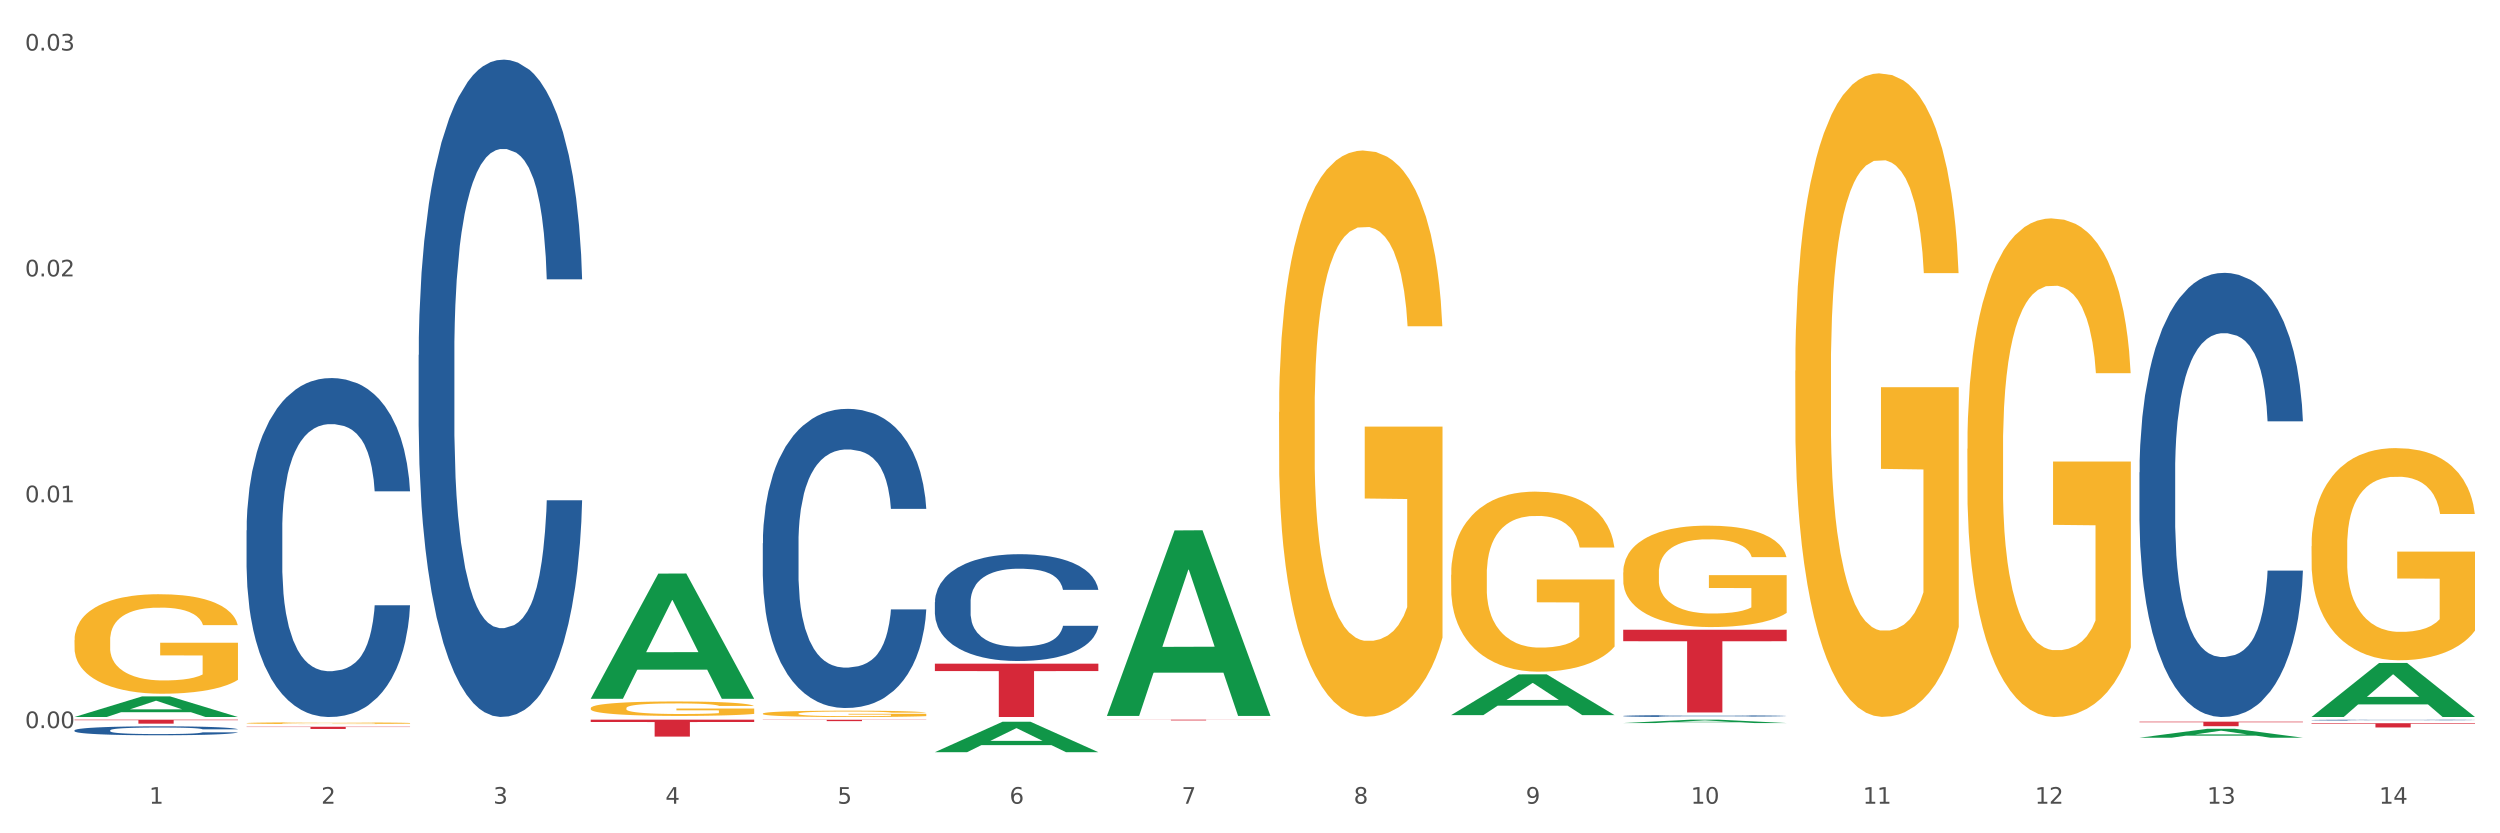 <?xml version="1.0" encoding="utf-8" standalone="no"?>
<!DOCTYPE svg PUBLIC "-//W3C//DTD SVG 1.1//EN"
  "http://www.w3.org/Graphics/SVG/1.1/DTD/svg11.dtd">
<svg xmlns:xlink="http://www.w3.org/1999/xlink" width="1080pt" height="360pt" viewBox="0 0 1080 360" xmlns="http://www.w3.org/2000/svg" version="1.1">
 <rect x="0" y="0" width="1080" height="360" fill="#333333" stroke="none"/>
 <defs>
  <style type="text/css">*{stroke-linejoin: round; stroke-linecap: butt}</style>
 </defs>
 <g id="figure_1">
  <g id="patch_1">
   <path d="M 0 360 
L 1080 360 
L 1080 0 
L 0 0 
z
" style="fill: #ffffff; stroke: #ffffff; stroke-linejoin: miter"/>
  </g>
  <g id="axes_1">
   <g id="matplotlib.axis_1">
    <g id="xtick_1">
     <g id="text_1">
      <!-- 1 -->
      <g style="fill: #4d4d4d" transform="translate(64.432 347.204) scale(0.096 -0.096)">
       <defs>
        <path id="DejaVuSans-31" d="M 794 531 
L 1825 531 
L 1825 4091 
L 703 3866 
L 703 4441 
L 1819 4666 
L 2450 4666 
L 2450 531 
L 3481 531 
L 3481 0 
L 794 0 
L 794 531 
z
" transform="scale(0.016)"/>
       </defs>
       <use xlink:href="#DejaVuSans-31"/>
      </g>
     </g>
    </g>
    <g id="xtick_2">
     <g id="text_2">
      <!-- 2 -->
      <g style="fill: #4d4d4d" transform="translate(138.771 347.204) scale(0.096 -0.096)">
       <defs>
        <path id="DejaVuSans-32" d="M 1228 531 
L 3431 531 
L 3431 0 
L 469 0 
L 469 531 
Q 828 903 1448 1529 
Q 2069 2156 2228 2338 
Q 2531 2678 2651 2914 
Q 2772 3150 2772 3378 
Q 2772 3750 2511 3984 
Q 2250 4219 1831 4219 
Q 1534 4219 1204 4116 
Q 875 4013 500 3803 
L 500 4441 
Q 881 4594 1212 4672 
Q 1544 4750 1819 4750 
Q 2544 4750 2975 4387 
Q 3406 4025 3406 3419 
Q 3406 3131 3298 2873 
Q 3191 2616 2906 2266 
Q 2828 2175 2409 1742 
Q 1991 1309 1228 531 
z
" transform="scale(0.016)"/>
       </defs>
       <use xlink:href="#DejaVuSans-32"/>
      </g>
     </g>
    </g>
    <g id="xtick_3">
     <g id="text_3">
      <!-- 3 -->
      <g style="fill: #4d4d4d" transform="translate(213.109 347.204) scale(0.096 -0.096)">
       <defs>
        <path id="DejaVuSans-33" d="M 2597 2516 
Q 3050 2419 3304 2112 
Q 3559 1806 3559 1356 
Q 3559 666 3084 287 
Q 2609 -91 1734 -91 
Q 1441 -91 1130 -33 
Q 819 25 488 141 
L 488 750 
Q 750 597 1062 519 
Q 1375 441 1716 441 
Q 2309 441 2620 675 
Q 2931 909 2931 1356 
Q 2931 1769 2642 2001 
Q 2353 2234 1838 2234 
L 1294 2234 
L 1294 2753 
L 1863 2753 
Q 2328 2753 2575 2939 
Q 2822 3125 2822 3475 
Q 2822 3834 2567 4026 
Q 2313 4219 1838 4219 
Q 1578 4219 1281 4162 
Q 984 4106 628 3988 
L 628 4550 
Q 988 4650 1302 4700 
Q 1616 4750 1894 4750 
Q 2613 4750 3031 4423 
Q 3450 4097 3450 3541 
Q 3450 3153 3228 2886 
Q 3006 2619 2597 2516 
z
" transform="scale(0.016)"/>
       </defs>
       <use xlink:href="#DejaVuSans-33"/>
      </g>
     </g>
    </g>
    <g id="xtick_4">
     <g id="text_4">
      <!-- 4 -->
      <g style="fill: #4d4d4d" transform="translate(287.448 347.204) scale(0.096 -0.096)">
       <defs>
        <path id="DejaVuSans-34" d="M 2419 4116 
L 825 1625 
L 2419 1625 
L 2419 4116 
z
M 2253 4666 
L 3047 4666 
L 3047 1625 
L 3713 1625 
L 3713 1100 
L 3047 1100 
L 3047 0 
L 2419 0 
L 2419 1100 
L 313 1100 
L 313 1709 
L 2253 4666 
z
" transform="scale(0.016)"/>
       </defs>
       <use xlink:href="#DejaVuSans-34"/>
      </g>
     </g>
    </g>
    <g id="xtick_5">
     <g id="text_5">
      <!-- 5 -->
      <g style="fill: #4d4d4d" transform="translate(361.787 347.204) scale(0.096 -0.096)">
       <defs>
        <path id="DejaVuSans-35" d="M 691 4666 
L 3169 4666 
L 3169 4134 
L 1269 4134 
L 1269 2991 
Q 1406 3038 1543 3061 
Q 1681 3084 1819 3084 
Q 2600 3084 3056 2656 
Q 3513 2228 3513 1497 
Q 3513 744 3044 326 
Q 2575 -91 1722 -91 
Q 1428 -91 1123 -41 
Q 819 9 494 109 
L 494 744 
Q 775 591 1075 516 
Q 1375 441 1709 441 
Q 2250 441 2565 725 
Q 2881 1009 2881 1497 
Q 2881 1984 2565 2268 
Q 2250 2553 1709 2553 
Q 1456 2553 1204 2497 
Q 953 2441 691 2322 
L 691 4666 
z
" transform="scale(0.016)"/>
       </defs>
       <use xlink:href="#DejaVuSans-35"/>
      </g>
     </g>
    </g>
    <g id="xtick_6">
     <g id="text_6">
      <!-- 6 -->
      <g style="fill: #4d4d4d" transform="translate(436.125 347.204) scale(0.096 -0.096)">
       <defs>
        <path id="DejaVuSans-36" d="M 2113 2584 
Q 1688 2584 1439 2293 
Q 1191 2003 1191 1497 
Q 1191 994 1439 701 
Q 1688 409 2113 409 
Q 2538 409 2786 701 
Q 3034 994 3034 1497 
Q 3034 2003 2786 2293 
Q 2538 2584 2113 2584 
z
M 3366 4563 
L 3366 3988 
Q 3128 4100 2886 4159 
Q 2644 4219 2406 4219 
Q 1781 4219 1451 3797 
Q 1122 3375 1075 2522 
Q 1259 2794 1537 2939 
Q 1816 3084 2150 3084 
Q 2853 3084 3261 2657 
Q 3669 2231 3669 1497 
Q 3669 778 3244 343 
Q 2819 -91 2113 -91 
Q 1303 -91 875 529 
Q 447 1150 447 2328 
Q 447 3434 972 4092 
Q 1497 4750 2381 4750 
Q 2619 4750 2861 4703 
Q 3103 4656 3366 4563 
z
" transform="scale(0.016)"/>
       </defs>
       <use xlink:href="#DejaVuSans-36"/>
      </g>
     </g>
    </g>
    <g id="xtick_7">
     <g id="text_7">
      <!-- 7 -->
      <g style="fill: #4d4d4d" transform="translate(510.464 347.204) scale(0.096 -0.096)">
       <defs>
        <path id="DejaVuSans-37" d="M 525 4666 
L 3525 4666 
L 3525 4397 
L 1831 0 
L 1172 0 
L 2766 4134 
L 525 4134 
L 525 4666 
z
" transform="scale(0.016)"/>
       </defs>
       <use xlink:href="#DejaVuSans-37"/>
      </g>
     </g>
    </g>
    <g id="xtick_8">
     <g id="text_8">
      <!-- 8 -->
      <g style="fill: #4d4d4d" transform="translate(584.803 347.204) scale(0.096 -0.096)">
       <defs>
        <path id="DejaVuSans-38" d="M 2034 2216 
Q 1584 2216 1326 1975 
Q 1069 1734 1069 1313 
Q 1069 891 1326 650 
Q 1584 409 2034 409 
Q 2484 409 2743 651 
Q 3003 894 3003 1313 
Q 3003 1734 2745 1975 
Q 2488 2216 2034 2216 
z
M 1403 2484 
Q 997 2584 770 2862 
Q 544 3141 544 3541 
Q 544 4100 942 4425 
Q 1341 4750 2034 4750 
Q 2731 4750 3128 4425 
Q 3525 4100 3525 3541 
Q 3525 3141 3298 2862 
Q 3072 2584 2669 2484 
Q 3125 2378 3379 2068 
Q 3634 1759 3634 1313 
Q 3634 634 3220 271 
Q 2806 -91 2034 -91 
Q 1263 -91 848 271 
Q 434 634 434 1313 
Q 434 1759 690 2068 
Q 947 2378 1403 2484 
z
M 1172 3481 
Q 1172 3119 1398 2916 
Q 1625 2713 2034 2713 
Q 2441 2713 2670 2916 
Q 2900 3119 2900 3481 
Q 2900 3844 2670 4047 
Q 2441 4250 2034 4250 
Q 1625 4250 1398 4047 
Q 1172 3844 1172 3481 
z
" transform="scale(0.016)"/>
       </defs>
       <use xlink:href="#DejaVuSans-38"/>
      </g>
     </g>
    </g>
    <g id="xtick_9">
     <g id="text_9">
      <!-- 9 -->
      <g style="fill: #4d4d4d" transform="translate(659.142 347.204) scale(0.096 -0.096)">
       <defs>
        <path id="DejaVuSans-39" d="M 703 97 
L 703 672 
Q 941 559 1184 500 
Q 1428 441 1663 441 
Q 2288 441 2617 861 
Q 2947 1281 2994 2138 
Q 2813 1869 2534 1725 
Q 2256 1581 1919 1581 
Q 1219 1581 811 2004 
Q 403 2428 403 3163 
Q 403 3881 828 4315 
Q 1253 4750 1959 4750 
Q 2769 4750 3195 4129 
Q 3622 3509 3622 2328 
Q 3622 1225 3098 567 
Q 2575 -91 1691 -91 
Q 1453 -91 1209 -44 
Q 966 3 703 97 
z
M 1959 2075 
Q 2384 2075 2632 2365 
Q 2881 2656 2881 3163 
Q 2881 3666 2632 3958 
Q 2384 4250 1959 4250 
Q 1534 4250 1286 3958 
Q 1038 3666 1038 3163 
Q 1038 2656 1286 2365 
Q 1534 2075 1959 2075 
z
" transform="scale(0.016)"/>
       </defs>
       <use xlink:href="#DejaVuSans-39"/>
      </g>
     </g>
    </g>
    <g id="xtick_10">
     <g id="text_10">
      <!-- 10 -->
      <g style="fill: #4d4d4d" transform="translate(730.426 347.204) scale(0.096 -0.096)">
       <defs>
        <path id="DejaVuSans-30" d="M 2034 4250 
Q 1547 4250 1301 3770 
Q 1056 3291 1056 2328 
Q 1056 1369 1301 889 
Q 1547 409 2034 409 
Q 2525 409 2770 889 
Q 3016 1369 3016 2328 
Q 3016 3291 2770 3770 
Q 2525 4250 2034 4250 
z
M 2034 4750 
Q 2819 4750 3233 4129 
Q 3647 3509 3647 2328 
Q 3647 1150 3233 529 
Q 2819 -91 2034 -91 
Q 1250 -91 836 529 
Q 422 1150 422 2328 
Q 422 3509 836 4129 
Q 1250 4750 2034 4750 
z
" transform="scale(0.016)"/>
       </defs>
       <use xlink:href="#DejaVuSans-31"/>
       <use xlink:href="#DejaVuSans-30" transform="translate(63.623 0)"/>
      </g>
     </g>
    </g>
    <g id="xtick_11">
     <g id="text_11">
      <!-- 11 -->
      <g style="fill: #4d4d4d" transform="translate(804.765 347.204) scale(0.096 -0.096)">
       <use xlink:href="#DejaVuSans-31"/>
       <use xlink:href="#DejaVuSans-31" transform="translate(63.623 0)"/>
      </g>
     </g>
    </g>
    <g id="xtick_12">
     <g id="text_12">
      <!-- 12 -->
      <g style="fill: #4d4d4d" transform="translate(879.104 347.204) scale(0.096 -0.096)">
       <use xlink:href="#DejaVuSans-31"/>
       <use xlink:href="#DejaVuSans-32" transform="translate(63.623 0)"/>
      </g>
     </g>
    </g>
    <g id="xtick_13">
     <g id="text_13">
      <!-- 13 -->
      <g style="fill: #4d4d4d" transform="translate(953.442 347.204) scale(0.096 -0.096)">
       <use xlink:href="#DejaVuSans-31"/>
       <use xlink:href="#DejaVuSans-33" transform="translate(63.623 0)"/>
      </g>
     </g>
    </g>
    <g id="xtick_14">
     <g id="text_14">
      <!-- 14 -->
      <g style="fill: #4d4d4d" transform="translate(1027.781 347.204) scale(0.096 -0.096)">
       <use xlink:href="#DejaVuSans-31"/>
       <use xlink:href="#DejaVuSans-34" transform="translate(63.623 0)"/>
      </g>
     </g>
    </g>
    <g id="xtick_15"/>
    <g id="xtick_16"/>
    <g id="xtick_17"/>
    <g id="xtick_18"/>
    <g id="xtick_19"/>
    <g id="xtick_20"/>
    <g id="xtick_21"/>
    <g id="xtick_22"/>
    <g id="xtick_23"/>
    <g id="xtick_24"/>
    <g id="xtick_25"/>
    <g id="xtick_26"/>
    <g id="xtick_27"/>
   </g>
   <g id="matplotlib.axis_2">
    <g id="ytick_1">
     <g id="text_15">
      <!-- 0.00 -->
      <g style="fill: #4d4d4d" transform="translate(10.8 314.543) scale(0.096 -0.096)">
       <defs>
        <path id="DejaVuSans-2e" d="M 684 794 
L 1344 794 
L 1344 0 
L 684 0 
L 684 794 
z
" transform="scale(0.016)"/>
       </defs>
       <use xlink:href="#DejaVuSans-30"/>
       <use xlink:href="#DejaVuSans-2e" transform="translate(63.623 0)"/>
       <use xlink:href="#DejaVuSans-30" transform="translate(95.41 0)"/>
       <use xlink:href="#DejaVuSans-30" transform="translate(159.033 0)"/>
      </g>
     </g>
    </g>
    <g id="ytick_2">
     <g id="text_16">
      <!-- 0.01 -->
      <g style="fill: #4d4d4d" transform="translate(10.8 216.977) scale(0.096 -0.096)">
       <use xlink:href="#DejaVuSans-30"/>
       <use xlink:href="#DejaVuSans-2e" transform="translate(63.623 0)"/>
       <use xlink:href="#DejaVuSans-30" transform="translate(95.41 0)"/>
       <use xlink:href="#DejaVuSans-31" transform="translate(159.033 0)"/>
      </g>
     </g>
    </g>
    <g id="ytick_3">
     <g id="text_17">
      <!-- 0.02 -->
      <g style="fill: #4d4d4d" transform="translate(10.8 119.411) scale(0.096 -0.096)">
       <use xlink:href="#DejaVuSans-30"/>
       <use xlink:href="#DejaVuSans-2e" transform="translate(63.623 0)"/>
       <use xlink:href="#DejaVuSans-30" transform="translate(95.41 0)"/>
       <use xlink:href="#DejaVuSans-32" transform="translate(159.033 0)"/>
      </g>
     </g>
    </g>
    <g id="ytick_4">
     <g id="text_18">
      <!-- 0.03 -->
      <g style="fill: #4d4d4d" transform="translate(10.8 21.845) scale(0.096 -0.096)">
       <use xlink:href="#DejaVuSans-30"/>
       <use xlink:href="#DejaVuSans-2e" transform="translate(63.623 0)"/>
       <use xlink:href="#DejaVuSans-30" transform="translate(95.41 0)"/>
       <use xlink:href="#DejaVuSans-33" transform="translate(159.033 0)"/>
      </g>
     </g>
    </g>
    <g id="ytick_5"/>
    <g id="ytick_6"/>
    <g id="ytick_7"/>
   </g>
   <g id="PolyCollection_1">
    <path d="M 32.175 309.738 
L 32.248 309.73 
L 61.37 300.845 
L 73.456 300.837 
L 102.797 309.755 
L 88.818 309.755 
L 82.484 307.678 
L 52.415 307.678 
L 52.197 307.712 
L 46.081 309.755 
L 32.175 309.755 
L 32.175 309.738 
L 56.201 306.439 
L 78.698 306.431 
L 67.559 302.738 
L 67.413 302.721 
L 67.267 302.746 
L 56.128 306.431 
L 56.201 306.439 
L 32.175 309.738 
z
" clip-path="url(#p65c5058404)" style="fill: #109648"/>
    <path d="M 329.53 308.279 
L 329.613 308.276 
L 329.613 308.186 
L 329.78 308.108 
L 330.614 307.92 
L 331.864 307.765 
L 332.782 307.682 
L 333.699 307.615 
L 334.783 307.547 
L 336.117 307.477 
L 338.535 307.374 
L 340.036 307.322 
L 341.87 307.266 
L 345.205 307.186 
L 347.623 307.141 
L 350.124 307.104 
L 354.21 307.058 
L 356.878 307.038 
L 359.713 307.023 
L 363.131 307.013 
L 365.716 307.011 
L 371.386 307.018 
L 376.222 307.041 
L 378.557 307.058 
L 381.558 307.089 
L 383.142 307.109 
L 385.727 307.149 
L 388.395 307.201 
L 390.23 307.246 
L 392.981 307.332 
L 395.066 307.417 
L 396.983 307.522 
L 397.984 307.595 
L 398.734 307.662 
L 399.401 307.74 
L 400.068 307.863 
L 385.06 307.863 
L 384.476 307.775 
L 383.559 307.692 
L 382.225 307.612 
L 381.058 307.562 
L 379.057 307.499 
L 377.222 307.459 
L 375.305 307.429 
L 372.97 307.404 
L 371.136 307.392 
L 368.551 307.382 
L 363.465 307.384 
L 360.046 307.404 
L 357.712 307.429 
L 356.211 307.452 
L 354.877 307.477 
L 353.376 307.512 
L 351.625 307.565 
L 350.375 307.612 
L 349.124 307.672 
L 348.123 307.733 
L 347.206 307.803 
L 346.456 307.878 
L 345.872 307.956 
L 345.372 308.051 
L 344.955 308.209 
L 344.955 308.552 
L 345.122 308.63 
L 345.539 308.732 
L 346.039 308.81 
L 346.873 308.903 
L 347.623 308.965 
L 349.04 309.056 
L 350.625 309.131 
L 351.875 309.178 
L 353.126 309.219 
L 355.294 309.274 
L 357.712 309.319 
L 359.796 309.346 
L 362.631 309.371 
L 364.549 309.381 
L 366.216 309.386 
L 370.302 309.386 
L 373.22 309.379 
L 376.472 309.361 
L 378.973 309.339 
L 381.058 309.311 
L 383.392 309.266 
L 384.893 309.224 
L 384.893 308.7 
L 366.55 308.697 
L 366.55 308.349 
L 400.152 308.349 
L 400.152 309.371 
L 398.734 309.424 
L 397.15 309.472 
L 395.482 309.514 
L 392.981 309.567 
L 389.979 309.617 
L 387.311 309.652 
L 384.476 309.682 
L 381.141 309.71 
L 376.806 309.735 
L 374.137 309.745 
L 370.802 309.752 
L 366.884 309.755 
L 363.465 309.75 
L 360.13 309.737 
L 356.628 309.715 
L 353.209 309.682 
L 350.625 309.65 
L 348.04 309.61 
L 345.288 309.557 
L 343.121 309.507 
L 341.453 309.462 
L 339.619 309.404 
L 337.618 309.329 
L 336.117 309.261 
L 334.783 309.191 
L 333.365 309.101 
L 332.365 309.023 
L 331.364 308.925 
L 330.781 308.853 
L 330.113 308.74 
L 329.613 308.582 
L 329.53 308.279 
z
" clip-path="url(#p65c5058404)" style="fill: #f7b32b"/>
    <path d="M 552.546 178.045 
L 552.629 177.822 
L 552.629 169.78 
L 552.796 162.854 
L 553.63 146.099 
L 554.881 132.249 
L 555.798 124.877 
L 556.715 118.845 
L 557.799 112.813 
L 559.133 106.558 
L 561.551 97.399 
L 563.052 92.708 
L 564.886 87.793 
L 568.221 80.644 
L 570.639 76.623 
L 573.141 73.272 
L 577.226 69.251 
L 579.894 67.464 
L 582.729 66.123 
L 586.148 65.23 
L 588.732 65.006 
L 594.402 65.677 
L 599.238 67.687 
L 601.573 69.251 
L 604.574 71.932 
L 606.158 73.719 
L 608.743 77.293 
L 611.411 81.985 
L 613.246 86.006 
L 615.997 93.601 
L 618.082 101.197 
L 619.999 110.579 
L 621 117.058 
L 621.75 123.09 
L 622.417 130.015 
L 623.084 140.961 
L 608.076 140.961 
L 607.493 133.142 
L 606.575 125.77 
L 605.241 118.622 
L 604.074 114.154 
L 602.073 108.569 
L 600.239 104.994 
L 598.321 102.314 
L 595.986 100.08 
L 594.152 98.963 
L 591.567 98.069 
L 586.481 98.293 
L 583.063 100.08 
L 580.728 102.314 
L 579.227 104.324 
L 577.893 106.558 
L 576.392 109.686 
L 574.641 114.377 
L 573.391 118.622 
L 572.14 123.983 
L 571.139 129.345 
L 570.222 135.6 
L 569.472 142.302 
L 568.888 149.227 
L 568.388 157.716 
L 567.971 171.79 
L 567.971 202.395 
L 568.138 209.321 
L 568.555 218.48 
L 569.055 225.405 
L 569.889 233.671 
L 570.639 239.256 
L 572.057 247.298 
L 573.641 254 
L 574.891 258.245 
L 576.142 261.819 
L 578.31 266.734 
L 580.728 270.755 
L 582.812 273.212 
L 585.647 275.446 
L 587.565 276.34 
L 589.233 276.787 
L 593.318 276.787 
L 596.236 276.116 
L 599.488 274.553 
L 601.99 272.542 
L 604.074 270.085 
L 606.409 266.064 
L 607.909 262.266 
L 607.909 215.576 
L 589.566 215.352 
L 589.566 184.3 
L 623.168 184.3 
L 623.168 275.446 
L 621.75 280.138 
L 620.166 284.382 
L 618.499 288.18 
L 615.997 292.871 
L 612.996 297.339 
L 610.327 300.467 
L 607.493 303.147 
L 604.157 305.605 
L 599.822 307.839 
L 597.154 308.732 
L 593.818 309.402 
L 589.9 309.626 
L 586.481 309.179 
L 583.146 308.062 
L 579.644 306.052 
L 576.226 303.147 
L 573.641 300.243 
L 571.056 296.669 
L 568.305 291.978 
L 566.137 287.51 
L 564.469 283.488 
L 562.635 278.35 
L 560.634 271.648 
L 559.133 265.617 
L 557.799 259.362 
L 556.381 251.319 
L 555.381 244.394 
L 554.38 235.682 
L 553.797 229.203 
L 553.13 219.15 
L 552.629 205.076 
L 552.546 178.045 
z
" clip-path="url(#p65c5058404)" style="fill: #f7b32b"/>
    <path d="M 626.885 248.327 
L 626.968 248.255 
L 626.968 245.698 
L 627.135 243.495 
L 627.969 238.167 
L 629.219 233.762 
L 630.136 231.418 
L 631.054 229.5 
L 632.138 227.581 
L 633.472 225.592 
L 635.89 222.679 
L 637.39 221.187 
L 639.225 219.624 
L 642.56 217.351 
L 644.978 216.072 
L 647.479 215.007 
L 651.565 213.728 
L 654.233 213.159 
L 657.068 212.733 
L 660.486 212.449 
L 663.071 212.378 
L 668.741 212.591 
L 673.577 213.23 
L 675.911 213.728 
L 678.913 214.58 
L 680.497 215.149 
L 683.082 216.285 
L 685.75 217.777 
L 687.584 219.056 
L 690.336 221.472 
L 692.42 223.887 
L 694.338 226.871 
L 695.339 228.931 
L 696.089 230.85 
L 696.756 233.052 
L 697.423 236.533 
L 682.415 236.533 
L 681.831 234.047 
L 680.914 231.702 
L 679.58 229.429 
L 678.413 228.008 
L 676.412 226.232 
L 674.577 225.095 
L 672.66 224.242 
L 670.325 223.532 
L 668.491 223.177 
L 665.906 222.892 
L 660.82 222.964 
L 657.401 223.532 
L 655.067 224.242 
L 653.566 224.882 
L 652.232 225.592 
L 650.731 226.587 
L 648.98 228.079 
L 647.729 229.429 
L 646.479 231.134 
L 645.478 232.839 
L 644.561 234.828 
L 643.811 236.959 
L 643.227 239.162 
L 642.727 241.861 
L 642.31 246.337 
L 642.31 256.07 
L 642.476 258.273 
L 642.893 261.186 
L 643.394 263.388 
L 644.227 266.017 
L 644.978 267.793 
L 646.395 270.35 
L 647.979 272.482 
L 649.23 273.832 
L 650.481 274.968 
L 652.649 276.531 
L 655.067 277.81 
L 657.151 278.592 
L 659.986 279.302 
L 661.904 279.586 
L 663.571 279.728 
L 667.657 279.728 
L 670.575 279.515 
L 673.827 279.018 
L 676.328 278.378 
L 678.413 277.597 
L 680.747 276.318 
L 682.248 275.11 
L 682.248 260.262 
L 663.905 260.191 
L 663.905 250.316 
L 697.506 250.316 
L 697.506 279.302 
L 696.089 280.794 
L 694.505 282.144 
L 692.837 283.352 
L 690.336 284.844 
L 687.334 286.264 
L 684.666 287.259 
L 681.831 288.112 
L 678.496 288.893 
L 674.16 289.604 
L 671.492 289.888 
L 668.157 290.101 
L 664.238 290.172 
L 660.82 290.03 
L 657.485 289.675 
L 653.983 289.035 
L 650.564 288.112 
L 647.979 287.188 
L 645.395 286.051 
L 642.643 284.559 
L 640.475 283.139 
L 638.808 281.86 
L 636.974 280.226 
L 634.972 278.094 
L 633.472 276.176 
L 632.138 274.187 
L 630.72 271.629 
L 629.72 269.427 
L 628.719 266.656 
L 628.135 264.596 
L 627.468 261.399 
L 626.968 256.923 
L 626.885 248.327 
z
" clip-path="url(#p65c5058404)" style="fill: #f7b32b"/>
    <path d="M 701.223 247.323 
L 701.307 247.283 
L 701.307 245.842 
L 701.474 244.602 
L 702.307 241.6 
L 703.558 239.119 
L 704.475 237.798 
L 705.392 236.718 
L 706.476 235.637 
L 707.81 234.517 
L 710.228 232.876 
L 711.729 232.035 
L 713.563 231.155 
L 716.899 229.874 
L 719.317 229.154 
L 721.818 228.553 
L 725.903 227.833 
L 728.572 227.513 
L 731.406 227.273 
L 734.825 227.113 
L 737.41 227.073 
L 743.08 227.193 
L 747.915 227.553 
L 750.25 227.833 
L 753.252 228.313 
L 754.836 228.633 
L 757.421 229.274 
L 760.089 230.114 
L 761.923 230.835 
L 764.675 232.195 
L 766.759 233.556 
L 768.677 235.237 
L 769.677 236.398 
L 770.428 237.478 
L 771.095 238.719 
L 771.762 240.68 
L 756.754 240.68 
L 756.17 239.279 
L 755.253 237.958 
L 753.919 236.678 
L 752.751 235.877 
L 750.75 234.877 
L 748.916 234.236 
L 746.998 233.756 
L 744.664 233.356 
L 742.829 233.156 
L 740.245 232.996 
L 735.159 233.036 
L 731.74 233.356 
L 729.405 233.756 
L 727.905 234.116 
L 726.571 234.517 
L 725.07 235.077 
L 723.319 235.917 
L 722.068 236.678 
L 720.817 237.638 
L 719.817 238.599 
L 718.9 239.719 
L 718.149 240.92 
L 717.566 242.161 
L 717.065 243.681 
L 716.648 246.203 
L 716.648 251.686 
L 716.815 252.926 
L 717.232 254.567 
L 717.732 255.808 
L 718.566 257.288 
L 719.317 258.289 
L 720.734 259.73 
L 722.318 260.93 
L 723.569 261.691 
L 724.82 262.331 
L 726.987 263.212 
L 729.405 263.932 
L 731.49 264.372 
L 734.325 264.772 
L 736.242 264.932 
L 737.91 265.012 
L 741.996 265.012 
L 744.914 264.892 
L 748.166 264.612 
L 750.667 264.252 
L 752.751 263.812 
L 755.086 263.091 
L 756.587 262.411 
L 756.587 254.047 
L 738.244 254.007 
L 738.244 248.444 
L 771.845 248.444 
L 771.845 264.772 
L 770.428 265.613 
L 768.844 266.373 
L 767.176 267.054 
L 764.675 267.894 
L 761.673 268.694 
L 759.005 269.255 
L 756.17 269.735 
L 752.835 270.175 
L 748.499 270.575 
L 745.831 270.735 
L 742.496 270.856 
L 738.577 270.896 
L 735.159 270.816 
L 731.823 270.615 
L 728.321 270.255 
L 724.903 269.735 
L 722.318 269.215 
L 719.733 268.574 
L 716.982 267.734 
L 714.814 266.933 
L 713.147 266.213 
L 711.312 265.293 
L 709.311 264.092 
L 707.81 263.011 
L 706.476 261.891 
L 705.059 260.45 
L 704.058 259.209 
L 703.058 257.649 
L 702.474 256.488 
L 701.807 254.687 
L 701.307 252.166 
L 701.223 247.323 
z
" clip-path="url(#p65c5058404)" style="fill: #f7b32b"/>
    <path d="M 775.562 160.151 
L 775.645 159.897 
L 775.645 150.756 
L 775.812 142.886 
L 776.646 123.843 
L 777.897 108.102 
L 778.814 99.723 
L 779.731 92.868 
L 780.815 86.013 
L 782.149 78.903 
L 784.567 68.494 
L 786.068 63.162 
L 787.902 57.576 
L 791.237 49.451 
L 793.655 44.881 
L 796.157 41.073 
L 800.242 36.503 
L 802.91 34.471 
L 805.745 32.948 
L 809.164 31.932 
L 811.748 31.679 
L 817.418 32.44 
L 822.254 34.725 
L 824.589 36.503 
L 827.59 39.549 
L 829.175 41.581 
L 831.759 45.643 
L 834.427 50.975 
L 836.262 55.545 
L 839.013 64.177 
L 841.098 72.81 
L 843.015 83.474 
L 844.016 90.837 
L 844.766 97.692 
L 845.433 105.563 
L 846.1 118.004 
L 831.092 118.004 
L 830.509 109.117 
L 829.592 100.739 
L 828.257 92.614 
L 827.09 87.536 
L 825.089 81.188 
L 823.255 77.126 
L 821.337 74.079 
L 819.002 71.54 
L 817.168 70.271 
L 814.583 69.255 
L 809.497 69.509 
L 806.079 71.54 
L 803.744 74.079 
L 802.243 76.364 
L 800.909 78.903 
L 799.408 82.458 
L 797.657 87.79 
L 796.407 92.614 
L 795.156 98.707 
L 794.156 104.801 
L 793.238 111.91 
L 792.488 119.527 
L 791.904 127.398 
L 791.404 137.046 
L 790.987 153.041 
L 790.987 187.825 
L 791.154 195.696 
L 791.571 206.106 
L 792.071 213.977 
L 792.905 223.371 
L 793.655 229.718 
L 795.073 238.859 
L 796.657 246.476 
L 797.908 251.3 
L 799.158 255.362 
L 801.326 260.948 
L 803.744 265.518 
L 805.829 268.311 
L 808.663 270.85 
L 810.581 271.865 
L 812.249 272.373 
L 816.334 272.373 
L 819.253 271.611 
L 822.504 269.834 
L 825.006 267.549 
L 827.09 264.756 
L 829.425 260.186 
L 830.926 255.87 
L 830.926 202.805 
L 812.582 202.551 
L 812.582 167.26 
L 846.184 167.26 
L 846.184 270.85 
L 844.766 276.182 
L 843.182 281.006 
L 841.515 285.322 
L 839.013 290.654 
L 836.012 295.732 
L 833.344 299.286 
L 830.509 302.333 
L 827.174 305.126 
L 822.838 307.665 
L 820.17 308.68 
L 816.835 309.442 
L 812.916 309.696 
L 809.497 309.188 
L 806.162 307.919 
L 802.66 305.634 
L 799.242 302.333 
L 796.657 299.032 
L 794.072 294.97 
L 791.321 289.638 
L 789.153 284.56 
L 787.485 279.99 
L 785.651 274.15 
L 783.65 266.533 
L 782.149 259.678 
L 780.815 252.569 
L 779.398 243.429 
L 778.397 235.558 
L 777.396 225.656 
L 776.813 218.293 
L 776.146 206.868 
L 775.645 190.872 
L 775.562 160.151 
z
" clip-path="url(#p65c5058404)" style="fill: #f7b32b"/>
    <path d="M 998.578 312.436 
L 1069.2 312.436 
L 1069.2 312.689 
L 1041.42 312.691 
L 1041.42 314.257 
L 1026.191 314.257 
L 1026.191 312.691 
L 998.578 312.689 
L 998.578 312.438 
L 998.578 312.436 
z
" clip-path="url(#p65c5058404)" style="fill: #d62839"/>
    <path d="M 924.24 311.756 
L 994.861 311.756 
L 994.861 312.028 
L 967.081 312.029 
L 967.081 313.71 
L 951.852 313.71 
L 951.852 312.029 
L 924.24 312.028 
L 924.24 311.758 
L 924.24 311.756 
z
" clip-path="url(#p65c5058404)" style="fill: #d62839"/>
    <path d="M 701.223 272.036 
L 771.845 272.036 
L 771.845 277.004 
L 744.065 277.038 
L 744.065 307.786 
L 728.836 307.786 
L 728.836 277.038 
L 701.223 277.004 
L 701.223 272.07 
L 701.223 272.036 
z
" clip-path="url(#p65c5058404)" style="fill: #d62839"/>
    <path d="M 478.207 310.895 
L 548.829 310.895 
L 548.829 310.941 
L 521.049 310.941 
L 521.049 311.222 
L 505.82 311.222 
L 505.82 310.941 
L 478.207 310.941 
L 478.207 310.896 
L 478.207 310.895 
z
" clip-path="url(#p65c5058404)" style="fill: #d62839"/>
    <path d="M 403.869 286.696 
L 474.49 286.696 
L 474.49 289.901 
L 446.71 289.922 
L 446.71 309.755 
L 431.481 309.755 
L 431.481 289.922 
L 403.869 289.901 
L 403.869 286.718 
L 403.869 286.696 
z
" clip-path="url(#p65c5058404)" style="fill: #d62839"/>
    <path d="M 329.53 310.913 
L 400.152 310.913 
L 400.152 311 
L 372.371 311.001 
L 372.371 311.54 
L 357.143 311.54 
L 357.143 311.001 
L 329.53 311 
L 329.53 310.914 
L 329.53 310.913 
z
" clip-path="url(#p65c5058404)" style="fill: #d62839"/>
    <path d="M 106.514 313.948 
L 177.135 313.948 
L 177.135 314.082 
L 149.355 314.083 
L 149.355 314.913 
L 134.126 314.913 
L 134.126 314.083 
L 106.514 314.082 
L 106.514 313.949 
L 106.514 313.948 
z
" clip-path="url(#p65c5058404)" style="fill: #d62839"/>
    <path d="M 32.175 310.895 
L 102.797 310.895 
L 102.797 311.136 
L 75.017 311.137 
L 75.017 312.625 
L 59.788 312.625 
L 59.788 311.137 
L 32.175 311.136 
L 32.175 310.897 
L 32.175 310.895 
z
" clip-path="url(#p65c5058404)" style="fill: #d62839"/>
    <path d="M 849.901 193.879 
L 849.984 193.682 
L 849.984 186.6 
L 850.151 180.501 
L 850.985 165.746 
L 852.235 153.548 
L 853.153 147.056 
L 854.07 141.744 
L 855.154 136.432 
L 856.488 130.924 
L 858.906 122.858 
L 860.407 118.726 
L 862.241 114.398 
L 865.576 108.103 
L 867.994 104.562 
L 870.495 101.611 
L 874.581 98.069 
L 877.249 96.496 
L 880.084 95.315 
L 883.502 94.528 
L 886.087 94.331 
L 891.757 94.922 
L 896.593 96.692 
L 898.927 98.069 
L 901.929 100.43 
L 903.513 102.004 
L 906.098 105.152 
L 908.766 109.283 
L 910.601 112.824 
L 913.352 119.513 
L 915.436 126.202 
L 917.354 134.465 
L 918.355 140.17 
L 919.105 145.482 
L 919.772 151.581 
L 920.439 161.221 
L 905.431 161.221 
L 904.847 154.335 
L 903.93 147.843 
L 902.596 141.548 
L 901.429 137.613 
L 899.428 132.695 
L 897.593 129.547 
L 895.676 127.186 
L 893.341 125.219 
L 891.507 124.235 
L 888.922 123.448 
L 883.836 123.645 
L 880.417 125.219 
L 878.083 127.186 
L 876.582 128.957 
L 875.248 130.924 
L 873.747 133.678 
L 871.996 137.81 
L 870.745 141.548 
L 869.495 146.269 
L 868.494 150.991 
L 867.577 156.499 
L 866.827 162.401 
L 866.243 168.5 
L 865.743 175.976 
L 865.326 188.37 
L 865.326 215.323 
L 865.493 221.421 
L 865.91 229.488 
L 866.41 235.586 
L 867.244 242.865 
L 867.994 247.784 
L 869.411 254.866 
L 870.996 260.768 
L 872.246 264.506 
L 873.497 267.654 
L 875.665 271.982 
L 878.083 275.523 
L 880.167 277.687 
L 883.002 279.655 
L 884.92 280.442 
L 886.587 280.835 
L 890.673 280.835 
L 893.591 280.245 
L 896.843 278.868 
L 899.344 277.097 
L 901.429 274.933 
L 903.763 271.392 
L 905.264 268.047 
L 905.264 226.93 
L 886.921 226.733 
L 886.921 199.387 
L 920.523 199.387 
L 920.523 279.655 
L 919.105 283.786 
L 917.521 287.524 
L 915.853 290.868 
L 913.352 295 
L 910.35 298.935 
L 907.682 301.689 
L 904.847 304.05 
L 901.512 306.214 
L 897.177 308.181 
L 894.508 308.968 
L 891.173 309.558 
L 887.254 309.755 
L 883.836 309.361 
L 880.501 308.378 
L 876.999 306.607 
L 873.58 304.05 
L 870.996 301.492 
L 868.411 298.344 
L 865.659 294.213 
L 863.492 290.278 
L 861.824 286.737 
L 859.99 282.212 
L 857.989 276.31 
L 856.488 270.998 
L 855.154 265.49 
L 853.736 258.407 
L 852.736 252.309 
L 851.735 244.636 
L 851.151 238.931 
L 850.484 230.078 
L 849.984 217.683 
L 849.901 193.879 
z
" clip-path="url(#p65c5058404)" style="fill: #f7b32b"/>
    <path d="M 998.578 235.936 
L 998.662 235.852 
L 998.662 232.838 
L 998.828 230.243 
L 999.662 223.965 
L 1000.913 218.775 
L 1001.83 216.012 
L 1002.747 213.752 
L 1003.831 211.492 
L 1005.165 209.148 
L 1007.583 205.716 
L 1009.084 203.958 
L 1010.918 202.116 
L 1014.253 199.437 
L 1016.671 197.93 
L 1019.173 196.675 
L 1023.258 195.168 
L 1025.926 194.498 
L 1028.761 193.996 
L 1032.18 193.661 
L 1034.765 193.577 
L 1040.434 193.829 
L 1045.27 194.582 
L 1047.605 195.168 
L 1050.607 196.172 
L 1052.191 196.842 
L 1054.775 198.182 
L 1057.444 199.94 
L 1059.278 201.446 
L 1062.029 204.293 
L 1064.114 207.139 
L 1066.032 210.655 
L 1067.032 213.082 
L 1067.783 215.343 
L 1068.45 217.938 
L 1069.117 222.04 
L 1054.108 222.04 
L 1053.525 219.11 
L 1052.608 216.347 
L 1051.274 213.668 
L 1050.106 211.994 
L 1048.105 209.901 
L 1046.271 208.562 
L 1044.353 207.557 
L 1042.019 206.72 
L 1040.184 206.302 
L 1037.599 205.967 
L 1032.513 206.05 
L 1029.095 206.72 
L 1026.76 207.557 
L 1025.259 208.311 
L 1023.925 209.148 
L 1022.425 210.32 
L 1020.674 212.078 
L 1019.423 213.668 
L 1018.172 215.677 
L 1017.172 217.686 
L 1016.255 220.03 
L 1015.504 222.542 
L 1014.92 225.137 
L 1014.42 228.318 
L 1014.003 233.592 
L 1014.003 245.06 
L 1014.17 247.655 
L 1014.587 251.088 
L 1015.087 253.683 
L 1015.921 256.78 
L 1016.671 258.873 
L 1018.089 261.886 
L 1019.673 264.398 
L 1020.924 265.988 
L 1022.174 267.328 
L 1024.342 269.169 
L 1026.76 270.676 
L 1028.845 271.597 
L 1031.68 272.434 
L 1033.597 272.769 
L 1035.265 272.936 
L 1039.35 272.936 
L 1042.269 272.685 
L 1045.52 272.099 
L 1048.022 271.346 
L 1050.106 270.425 
L 1052.441 268.918 
L 1053.942 267.495 
L 1053.942 249.999 
L 1035.598 249.916 
L 1035.598 238.28 
L 1069.2 238.28 
L 1069.2 272.434 
L 1067.783 274.192 
L 1066.198 275.783 
L 1064.531 277.206 
L 1062.029 278.964 
L 1059.028 280.638 
L 1056.36 281.81 
L 1053.525 282.814 
L 1050.19 283.735 
L 1045.854 284.572 
L 1043.186 284.907 
L 1039.851 285.158 
L 1035.932 285.242 
L 1032.513 285.075 
L 1029.178 284.656 
L 1025.676 283.903 
L 1022.258 282.814 
L 1019.673 281.726 
L 1017.088 280.387 
L 1014.337 278.629 
L 1012.169 276.955 
L 1010.501 275.448 
L 1008.667 273.522 
L 1006.666 271.011 
L 1005.165 268.751 
L 1003.831 266.407 
L 1002.414 263.393 
L 1001.413 260.798 
L 1000.413 257.533 
L 999.829 255.106 
L 999.162 251.339 
L 998.662 246.065 
L 998.578 235.936 
z
" clip-path="url(#p65c5058404)" style="fill: #f7b32b"/>
    <path d="M 32.175 276.569 
L 32.258 276.529 
L 32.258 275.116 
L 32.425 273.898 
L 33.259 270.953 
L 34.51 268.519 
L 35.427 267.223 
L 36.344 266.163 
L 37.428 265.103 
L 38.762 264.003 
L 41.18 262.393 
L 42.681 261.569 
L 44.515 260.705 
L 47.85 259.448 
L 50.268 258.742 
L 52.77 258.153 
L 56.855 257.446 
L 59.523 257.132 
L 62.358 256.896 
L 65.777 256.739 
L 68.361 256.7 
L 74.031 256.818 
L 78.867 257.171 
L 81.202 257.446 
L 84.203 257.917 
L 85.788 258.231 
L 88.372 258.859 
L 91.04 259.684 
L 92.875 260.391 
L 95.626 261.726 
L 97.711 263.061 
L 99.628 264.71 
L 100.629 265.849 
L 101.379 266.909 
L 102.046 268.126 
L 102.713 270.05 
L 87.705 270.05 
L 87.122 268.676 
L 86.204 267.38 
L 84.87 266.124 
L 83.703 265.338 
L 81.702 264.357 
L 79.868 263.728 
L 77.95 263.257 
L 75.615 262.865 
L 73.781 262.668 
L 71.196 262.511 
L 66.11 262.55 
L 62.692 262.865 
L 60.357 263.257 
L 58.856 263.611 
L 57.522 264.003 
L 56.021 264.553 
L 54.27 265.378 
L 53.02 266.124 
L 51.769 267.066 
L 50.768 268.008 
L 49.851 269.108 
L 49.101 270.286 
L 48.517 271.503 
L 48.017 272.995 
L 47.6 275.469 
L 47.6 280.849 
L 47.767 282.066 
L 48.184 283.676 
L 48.684 284.893 
L 49.518 286.346 
L 50.268 287.327 
L 51.686 288.741 
L 53.27 289.919 
L 54.52 290.665 
L 55.771 291.293 
L 57.939 292.157 
L 60.357 292.864 
L 62.441 293.296 
L 65.276 293.689 
L 67.194 293.846 
L 68.862 293.924 
L 72.947 293.924 
L 75.865 293.806 
L 79.117 293.532 
L 81.619 293.178 
L 83.703 292.746 
L 86.038 292.039 
L 87.538 291.372 
L 87.538 283.165 
L 69.195 283.126 
L 69.195 277.668 
L 102.797 277.668 
L 102.797 293.689 
L 101.379 294.513 
L 99.795 295.259 
L 98.128 295.927 
L 95.626 296.751 
L 92.625 297.537 
L 89.956 298.086 
L 87.122 298.558 
L 83.786 298.99 
L 79.451 299.382 
L 76.783 299.539 
L 73.447 299.657 
L 69.529 299.696 
L 66.11 299.618 
L 62.775 299.421 
L 59.273 299.068 
L 55.855 298.558 
L 53.27 298.047 
L 50.685 297.419 
L 47.934 296.594 
L 45.766 295.809 
L 44.098 295.102 
L 42.264 294.199 
L 40.263 293.021 
L 38.762 291.961 
L 37.428 290.861 
L 36.01 289.448 
L 35.01 288.231 
L 34.009 286.699 
L 33.426 285.56 
L 32.759 283.793 
L 32.258 281.32 
L 32.175 276.569 
z
" clip-path="url(#p65c5058404)" style="fill: #f7b32b"/>
    <path d="M 32.175 315.506 
L 32.258 315.503 
L 32.258 315.404 
L 32.509 315.269 
L 33.427 315.022 
L 34.596 314.834 
L 36.599 314.615 
L 37.684 314.523 
L 39.104 314.42 
L 42.025 314.254 
L 45.364 314.112 
L 47.702 314.034 
L 49.455 313.985 
L 53.378 313.896 
L 55.632 313.857 
L 57.969 313.825 
L 59.973 313.804 
L 63.312 313.779 
L 65.983 313.769 
L 69.072 313.765 
L 71.66 313.769 
L 75.082 313.783 
L 80.091 313.825 
L 82.011 313.85 
L 84.599 313.893 
L 87.27 313.949 
L 89.44 314.006 
L 91.945 314.087 
L 94.533 314.193 
L 97.037 314.328 
L 98.79 314.452 
L 100.209 314.583 
L 101.461 314.742 
L 102.379 314.915 
L 102.797 315.06 
L 87.52 315.06 
L 87.103 314.93 
L 86.268 314.788 
L 85.434 314.692 
L 84.515 314.615 
L 83.096 314.526 
L 81.844 314.469 
L 79.757 314.402 
L 77.837 314.36 
L 76.251 314.335 
L 74.331 314.314 
L 70.241 314.292 
L 67.319 314.292 
L 65.482 314.3 
L 63.229 314.317 
L 61.309 314.342 
L 59.055 314.385 
L 57.302 314.431 
L 55.549 314.491 
L 54.547 314.533 
L 53.044 314.611 
L 52.043 314.675 
L 50.707 314.784 
L 49.956 314.862 
L 48.62 315.064 
L 48.036 315.213 
L 47.785 315.315 
L 47.618 315.429 
L 47.618 315.981 
L 48.119 316.228 
L 48.537 316.335 
L 49.204 316.455 
L 50.457 316.611 
L 52.293 316.763 
L 54.213 316.873 
L 55.799 316.94 
L 57.302 316.989 
L 58.804 317.028 
L 60.641 317.064 
L 62.143 317.085 
L 64.397 317.106 
L 67.069 317.117 
L 69.155 317.117 
L 73.413 317.099 
L 75.333 317.081 
L 77.169 317.057 
L 79.173 317.018 
L 80.759 316.975 
L 81.677 316.943 
L 83.18 316.876 
L 84.348 316.805 
L 85.35 316.724 
L 86.018 316.653 
L 86.769 316.547 
L 87.353 316.427 
L 87.52 316.363 
L 102.797 316.363 
L 102.463 316.49 
L 101.879 316.614 
L 100.71 316.781 
L 99.792 316.876 
L 98.372 316.993 
L 96.87 317.092 
L 94.783 317.202 
L 92.863 317.283 
L 90.86 317.354 
L 88.689 317.418 
L 84.766 317.506 
L 83.347 317.531 
L 80.341 317.573 
L 78.004 317.598 
L 74.581 317.623 
L 71.075 317.637 
L 67.402 317.641 
L 64.147 317.633 
L 60.557 317.612 
L 58.303 317.591 
L 55.799 317.559 
L 52.877 317.51 
L 50.123 317.449 
L 47.535 317.379 
L 45.114 317.297 
L 42.86 317.205 
L 39.938 317.053 
L 37.768 316.904 
L 36.182 316.766 
L 35.097 316.65 
L 34.011 316.501 
L 33.427 316.398 
L 32.509 316.151 
L 32.175 315.921 
L 32.175 315.506 
z
" clip-path="url(#p65c5058404)" style="fill: #255c99"/>
    <path d="M 106.514 229.115 
L 106.597 228.981 
L 106.597 225.237 
L 106.848 220.155 
L 107.766 210.794 
L 108.935 203.706 
L 110.938 195.415 
L 112.023 191.938 
L 113.442 188.06 
L 116.364 181.774 
L 119.703 176.425 
L 122.04 173.483 
L 123.794 171.611 
L 127.717 168.267 
L 129.971 166.796 
L 132.308 165.593 
L 134.312 164.79 
L 137.651 163.854 
L 140.322 163.453 
L 143.411 163.319 
L 145.998 163.453 
L 149.421 163.988 
L 154.43 165.593 
L 156.35 166.529 
L 158.937 168.134 
L 161.609 170.273 
L 163.779 172.413 
L 166.283 175.489 
L 168.871 179.501 
L 171.376 184.583 
L 173.129 189.263 
L 174.548 194.211 
L 175.8 200.229 
L 176.718 206.782 
L 177.135 212.265 
L 161.859 212.265 
L 161.442 207.317 
L 160.607 201.968 
L 159.772 198.357 
L 158.854 195.415 
L 157.435 192.072 
L 156.183 189.932 
L 154.096 187.391 
L 152.176 185.786 
L 150.59 184.85 
L 148.67 184.048 
L 144.579 183.245 
L 141.658 183.245 
L 139.821 183.513 
L 137.567 184.181 
L 135.647 185.118 
L 133.393 186.722 
L 131.64 188.461 
L 129.887 190.734 
L 128.886 192.339 
L 127.383 195.281 
L 126.381 197.688 
L 125.046 201.834 
L 124.294 204.776 
L 122.959 212.399 
L 122.374 218.015 
L 122.124 221.894 
L 121.957 226.173 
L 121.957 247.035 
L 122.458 256.396 
L 122.875 260.408 
L 123.543 264.955 
L 124.795 270.839 
L 126.632 276.59 
L 128.552 280.735 
L 130.138 283.276 
L 131.64 285.148 
L 133.143 286.619 
L 134.979 287.957 
L 136.482 288.759 
L 138.736 289.561 
L 141.407 289.963 
L 143.494 289.963 
L 147.751 289.294 
L 149.671 288.625 
L 151.508 287.689 
L 153.511 286.218 
L 155.097 284.613 
L 156.016 283.41 
L 157.518 280.869 
L 158.687 278.194 
L 159.689 275.119 
L 160.357 272.444 
L 161.108 268.432 
L 161.692 263.885 
L 161.859 261.478 
L 177.135 261.478 
L 176.802 266.292 
L 176.217 270.973 
L 175.049 277.258 
L 174.13 280.869 
L 172.711 285.282 
L 171.209 289.027 
L 169.122 293.172 
L 167.202 296.248 
L 165.198 298.923 
L 163.028 301.33 
L 159.104 304.673 
L 157.685 305.609 
L 154.68 307.214 
L 152.343 308.15 
L 148.92 309.086 
L 145.414 309.621 
L 141.741 309.755 
L 138.486 309.487 
L 134.896 308.685 
L 132.642 307.883 
L 130.138 306.679 
L 127.216 304.807 
L 124.461 302.533 
L 121.874 299.859 
L 119.453 296.783 
L 117.199 293.306 
L 114.277 287.556 
L 112.107 281.939 
L 110.521 276.723 
L 109.435 272.31 
L 108.35 266.693 
L 107.766 262.815 
L 106.848 253.454 
L 106.514 244.762 
L 106.514 229.115 
z
" clip-path="url(#p65c5058404)" style="fill: #255c99"/>
    <path d="M 180.852 153.351 
L 180.936 153.092 
L 180.936 145.831 
L 181.186 135.976 
L 182.105 117.823 
L 183.273 104.078 
L 185.277 87.999 
L 186.362 81.257 
L 187.781 73.736 
L 190.703 61.547 
L 194.042 51.174 
L 196.379 45.469 
L 198.132 41.838 
L 202.056 35.355 
L 204.31 32.502 
L 206.647 30.168 
L 208.65 28.612 
L 211.989 26.797 
L 214.661 26.019 
L 217.749 25.759 
L 220.337 26.019 
L 223.76 27.056 
L 228.768 30.168 
L 230.688 31.983 
L 233.276 35.095 
L 235.947 39.245 
L 238.118 43.394 
L 240.622 49.359 
L 243.21 57.139 
L 245.714 66.993 
L 247.467 76.07 
L 248.886 85.665 
L 250.139 97.335 
L 251.057 110.043 
L 251.474 120.675 
L 236.198 120.675 
L 235.78 111.08 
L 234.946 100.707 
L 234.111 93.705 
L 233.193 87.999 
L 231.774 81.516 
L 230.521 77.367 
L 228.434 72.439 
L 226.514 69.327 
L 224.928 67.512 
L 223.008 65.956 
L 218.918 64.4 
L 215.996 64.4 
L 214.16 64.919 
L 211.906 66.215 
L 209.986 68.031 
L 207.732 71.143 
L 205.979 74.514 
L 204.226 78.923 
L 203.224 82.035 
L 201.722 87.74 
L 200.72 92.408 
L 199.384 100.447 
L 198.633 106.153 
L 197.297 120.935 
L 196.713 131.827 
L 196.463 139.347 
L 196.296 147.646 
L 196.296 188.102 
L 196.797 206.255 
L 197.214 214.035 
L 197.882 222.853 
L 199.134 234.263 
L 200.97 245.415 
L 202.89 253.454 
L 204.476 258.381 
L 205.979 262.012 
L 207.482 264.865 
L 209.318 267.458 
L 210.821 269.014 
L 213.075 270.57 
L 215.746 271.348 
L 217.833 271.348 
L 222.09 270.051 
L 224.01 268.755 
L 225.847 266.939 
L 227.85 264.087 
L 229.436 260.975 
L 230.354 258.641 
L 231.857 253.713 
L 233.026 248.527 
L 234.027 242.562 
L 234.695 237.375 
L 235.447 229.595 
L 236.031 220.778 
L 236.198 216.11 
L 251.474 216.11 
L 251.14 225.446 
L 250.556 234.523 
L 249.387 246.711 
L 248.469 253.713 
L 247.05 262.271 
L 245.547 269.533 
L 243.46 277.572 
L 241.54 283.537 
L 239.537 288.723 
L 237.367 293.391 
L 233.443 299.875 
L 232.024 301.69 
L 229.019 304.802 
L 226.681 306.617 
L 223.259 308.433 
L 219.753 309.47 
L 216.08 309.729 
L 212.824 309.211 
L 209.235 307.655 
L 206.981 306.099 
L 204.476 303.765 
L 201.555 300.134 
L 198.8 295.725 
L 196.212 290.539 
L 193.791 284.574 
L 191.538 277.831 
L 188.616 266.68 
L 186.445 255.788 
L 184.859 245.674 
L 183.774 237.116 
L 182.689 226.224 
L 182.105 218.703 
L 181.186 200.55 
L 180.852 183.693 
L 180.852 153.351 
z
" clip-path="url(#p65c5058404)" style="fill: #255c99"/>
    <path d="M 329.53 234.693 
L 329.613 234.575 
L 329.613 231.27 
L 329.864 226.785 
L 330.782 218.522 
L 331.951 212.266 
L 333.954 204.948 
L 335.039 201.879 
L 336.458 198.455 
L 339.38 192.908 
L 342.719 188.186 
L 345.057 185.589 
L 346.81 183.937 
L 350.733 180.986 
L 352.987 179.687 
L 355.324 178.625 
L 357.328 177.917 
L 360.667 177.09 
L 363.338 176.736 
L 366.427 176.618 
L 369.015 176.736 
L 372.437 177.209 
L 377.446 178.625 
L 379.366 179.451 
L 381.954 180.868 
L 384.625 182.756 
L 386.795 184.645 
L 389.3 187.36 
L 391.887 190.901 
L 394.392 195.386 
L 396.145 199.518 
L 397.564 203.885 
L 398.816 209.197 
L 399.734 214.981 
L 400.152 219.82 
L 384.875 219.82 
L 384.458 215.453 
L 383.623 210.731 
L 382.788 207.544 
L 381.87 204.948 
L 380.451 201.997 
L 379.199 200.108 
L 377.112 197.865 
L 375.192 196.449 
L 373.606 195.623 
L 371.686 194.914 
L 367.595 194.206 
L 364.674 194.206 
L 362.837 194.442 
L 360.583 195.032 
L 358.663 195.859 
L 356.41 197.275 
L 354.656 198.81 
L 352.903 200.816 
L 351.902 202.233 
L 350.399 204.829 
L 349.397 206.954 
L 348.062 210.613 
L 347.31 213.21 
L 345.975 219.938 
L 345.391 224.896 
L 345.14 228.319 
L 344.973 232.096 
L 344.973 250.51 
L 345.474 258.773 
L 345.891 262.314 
L 346.559 266.327 
L 347.811 271.521 
L 349.648 276.597 
L 351.568 280.256 
L 353.154 282.499 
L 354.656 284.151 
L 356.159 285.45 
L 357.996 286.63 
L 359.498 287.338 
L 361.752 288.047 
L 364.423 288.401 
L 366.51 288.401 
L 370.768 287.81 
L 372.688 287.22 
L 374.524 286.394 
L 376.528 285.096 
L 378.114 283.679 
L 379.032 282.617 
L 380.534 280.374 
L 381.703 278.013 
L 382.705 275.298 
L 383.373 272.938 
L 384.124 269.396 
L 384.708 265.383 
L 384.875 263.258 
L 400.152 263.258 
L 399.818 267.508 
L 399.233 271.639 
L 398.065 277.187 
L 397.146 280.374 
L 395.727 284.269 
L 394.225 287.574 
L 392.138 291.234 
L 390.218 293.948 
L 388.214 296.309 
L 386.044 298.434 
L 382.121 301.385 
L 380.701 302.211 
L 377.696 303.628 
L 375.359 304.454 
L 371.936 305.28 
L 368.43 305.752 
L 364.757 305.87 
L 361.502 305.634 
L 357.912 304.926 
L 355.658 304.218 
L 353.154 303.155 
L 350.232 301.503 
L 347.477 299.496 
L 344.89 297.135 
L 342.469 294.421 
L 340.215 291.352 
L 337.293 286.276 
L 335.123 281.318 
L 333.537 276.715 
L 332.452 272.82 
L 331.366 267.862 
L 330.782 264.439 
L 329.864 256.176 
L 329.53 248.504 
L 329.53 234.693 
z
" clip-path="url(#p65c5058404)" style="fill: #255c99"/>
    <path d="M 403.869 260.142 
L 403.952 260.1 
L 403.952 258.92 
L 404.202 257.319 
L 405.121 254.368 
L 406.289 252.135 
L 408.293 249.522 
L 409.378 248.426 
L 410.797 247.204 
L 413.719 245.223 
L 417.058 243.537 
L 419.395 242.61 
L 421.148 242.02 
L 425.072 240.966 
L 427.326 240.503 
L 429.663 240.123 
L 431.666 239.871 
L 435.006 239.576 
L 437.677 239.449 
L 440.766 239.407 
L 443.353 239.449 
L 446.776 239.618 
L 451.785 240.123 
L 453.704 240.418 
L 456.292 240.924 
L 458.964 241.598 
L 461.134 242.273 
L 463.638 243.242 
L 466.226 244.506 
L 468.73 246.108 
L 470.483 247.583 
L 471.903 249.142 
L 473.155 251.039 
L 474.073 253.104 
L 474.49 254.832 
L 459.214 254.832 
L 458.797 253.273 
L 457.962 251.587 
L 457.127 250.449 
L 456.209 249.522 
L 454.79 248.468 
L 453.538 247.794 
L 451.451 246.993 
L 449.531 246.487 
L 447.945 246.192 
L 446.025 245.939 
L 441.934 245.687 
L 439.012 245.687 
L 437.176 245.771 
L 434.922 245.982 
L 433.002 246.277 
L 430.748 246.782 
L 428.995 247.33 
L 427.242 248.047 
L 426.24 248.552 
L 424.738 249.48 
L 423.736 250.238 
L 422.401 251.545 
L 421.649 252.472 
L 420.314 254.874 
L 419.729 256.644 
L 419.479 257.866 
L 419.312 259.215 
L 419.312 265.79 
L 419.813 268.74 
L 420.23 270.004 
L 420.898 271.437 
L 422.15 273.292 
L 423.987 275.104 
L 425.907 276.41 
L 427.493 277.211 
L 428.995 277.801 
L 430.498 278.265 
L 432.334 278.686 
L 433.837 278.939 
L 436.091 279.192 
L 438.762 279.318 
L 440.849 279.318 
L 445.106 279.108 
L 447.026 278.897 
L 448.863 278.602 
L 450.866 278.138 
L 452.452 277.632 
L 453.371 277.253 
L 454.873 276.452 
L 456.042 275.609 
L 457.044 274.64 
L 457.711 273.797 
L 458.463 272.533 
L 459.047 271.1 
L 459.214 270.341 
L 474.49 270.341 
L 474.156 271.859 
L 473.572 273.334 
L 472.403 275.314 
L 471.485 276.452 
L 470.066 277.843 
L 468.563 279.023 
L 466.477 280.33 
L 464.557 281.299 
L 462.553 282.142 
L 460.383 282.901 
L 456.459 283.954 
L 455.04 284.249 
L 452.035 284.755 
L 449.698 285.05 
L 446.275 285.345 
L 442.769 285.514 
L 439.096 285.556 
L 435.84 285.471 
L 432.251 285.219 
L 429.997 284.966 
L 427.493 284.586 
L 424.571 283.996 
L 421.816 283.28 
L 419.228 282.437 
L 416.808 281.468 
L 414.554 280.372 
L 411.632 278.56 
L 409.462 276.79 
L 407.875 275.146 
L 406.79 273.755 
L 405.705 271.985 
L 405.121 270.763 
L 404.202 267.813 
L 403.869 265.073 
L 403.869 260.142 
z
" clip-path="url(#p65c5058404)" style="fill: #255c99"/>
    <path d="M 701.223 309.299 
L 701.307 309.298 
L 701.307 309.277 
L 701.557 309.248 
L 702.476 309.195 
L 703.644 309.155 
L 705.648 309.108 
L 706.733 309.088 
L 708.152 309.066 
L 711.074 309.031 
L 714.413 309 
L 716.75 308.984 
L 718.503 308.973 
L 722.427 308.954 
L 724.681 308.946 
L 727.018 308.939 
L 729.021 308.935 
L 732.36 308.929 
L 735.032 308.927 
L 738.12 308.926 
L 740.708 308.927 
L 744.131 308.93 
L 749.139 308.939 
L 751.059 308.944 
L 753.647 308.954 
L 756.318 308.966 
L 758.489 308.978 
L 760.993 308.995 
L 763.581 309.018 
L 766.085 309.047 
L 767.838 309.073 
L 769.257 309.101 
L 770.51 309.135 
L 771.428 309.172 
L 771.845 309.203 
L 756.569 309.203 
L 756.151 309.175 
L 755.317 309.145 
L 754.482 309.125 
L 753.564 309.108 
L 752.145 309.089 
L 750.892 309.077 
L 748.805 309.062 
L 746.885 309.053 
L 745.299 309.048 
L 743.379 309.044 
L 739.289 309.039 
L 736.367 309.039 
L 734.531 309.041 
L 732.277 309.044 
L 730.357 309.05 
L 728.103 309.059 
L 726.35 309.069 
L 724.597 309.081 
L 723.595 309.09 
L 722.093 309.107 
L 721.091 309.121 
L 719.755 309.144 
L 719.004 309.161 
L 717.668 309.204 
L 717.084 309.236 
L 716.834 309.258 
L 716.667 309.282 
L 716.667 309.4 
L 717.168 309.453 
L 717.585 309.476 
L 718.253 309.501 
L 719.505 309.535 
L 721.341 309.567 
L 723.261 309.591 
L 724.847 309.605 
L 726.35 309.616 
L 727.853 309.624 
L 729.689 309.632 
L 731.192 309.636 
L 733.446 309.641 
L 736.117 309.643 
L 738.204 309.643 
L 742.461 309.639 
L 744.381 309.635 
L 746.218 309.63 
L 748.221 309.622 
L 749.807 309.613 
L 750.725 309.606 
L 752.228 309.591 
L 753.397 309.576 
L 754.398 309.559 
L 755.066 309.544 
L 755.818 309.521 
L 756.402 309.495 
L 756.569 309.482 
L 771.845 309.482 
L 771.511 309.509 
L 770.927 309.535 
L 769.758 309.571 
L 768.84 309.591 
L 767.421 309.616 
L 765.918 309.638 
L 763.831 309.661 
L 761.911 309.678 
L 759.908 309.694 
L 757.738 309.707 
L 753.814 309.726 
L 752.395 309.731 
L 749.39 309.74 
L 747.052 309.746 
L 743.63 309.751 
L 740.124 309.754 
L 736.451 309.755 
L 733.195 309.753 
L 729.606 309.749 
L 727.352 309.744 
L 724.847 309.737 
L 721.926 309.727 
L 719.171 309.714 
L 716.583 309.699 
L 714.162 309.681 
L 711.908 309.662 
L 708.987 309.629 
L 706.816 309.597 
L 705.23 309.568 
L 704.145 309.543 
L 703.06 309.511 
L 702.476 309.489 
L 701.557 309.436 
L 701.223 309.387 
L 701.223 309.299 
z
" clip-path="url(#p65c5058404)" style="fill: #255c99"/>
    <path d="M 849.901 311.995 
L 849.984 311.995 
L 849.984 311.995 
L 850.235 311.995 
L 851.153 311.993 
L 852.322 311.993 
L 854.325 311.992 
L 855.41 311.991 
L 856.829 311.991 
L 859.751 311.99 
L 863.09 311.99 
L 865.428 311.989 
L 867.181 311.989 
L 871.104 311.989 
L 873.358 311.989 
L 875.695 311.988 
L 877.699 311.988 
L 881.038 311.988 
L 883.709 311.988 
L 886.798 311.988 
L 889.386 311.988 
L 892.808 311.988 
L 897.817 311.988 
L 899.737 311.989 
L 902.325 311.989 
L 904.996 311.989 
L 907.166 311.989 
L 909.671 311.99 
L 912.258 311.99 
L 914.763 311.991 
L 916.516 311.991 
L 917.935 311.992 
L 919.187 311.992 
L 920.105 311.993 
L 920.523 311.994 
L 905.246 311.994 
L 904.829 311.993 
L 903.994 311.993 
L 903.159 311.992 
L 902.241 311.992 
L 900.822 311.991 
L 899.57 311.991 
L 897.483 311.991 
L 895.563 311.991 
L 893.977 311.991 
L 892.057 311.991 
L 887.966 311.99 
L 885.045 311.99 
L 883.208 311.99 
L 880.954 311.991 
L 879.034 311.991 
L 876.78 311.991 
L 875.027 311.991 
L 873.274 311.991 
L 872.273 311.991 
L 870.77 311.992 
L 869.768 311.992 
L 868.433 311.992 
L 867.681 311.993 
L 866.346 311.994 
L 865.761 311.994 
L 865.511 311.995 
L 865.344 311.995 
L 865.344 311.997 
L 865.845 311.999 
L 866.262 311.999 
L 866.93 311.999 
L 868.182 312 
L 870.019 312.001 
L 871.939 312.001 
L 873.525 312.001 
L 875.027 312.002 
L 876.53 312.002 
L 878.367 312.002 
L 879.869 312.002 
L 882.123 312.002 
L 884.794 312.002 
L 886.881 312.002 
L 891.139 312.002 
L 893.059 312.002 
L 894.895 312.002 
L 896.899 312.002 
L 898.485 312.002 
L 899.403 312.001 
L 900.905 312.001 
L 902.074 312.001 
L 903.076 312.001 
L 903.744 312 
L 904.495 312 
L 905.079 311.999 
L 905.246 311.999 
L 920.523 311.999 
L 920.189 312 
L 919.604 312 
L 918.436 312.001 
L 917.517 312.001 
L 916.098 312.002 
L 914.596 312.002 
L 912.509 312.003 
L 910.589 312.003 
L 908.585 312.003 
L 906.415 312.003 
L 902.491 312.004 
L 901.072 312.004 
L 898.067 312.004 
L 895.73 312.004 
L 892.307 312.004 
L 888.801 312.004 
L 885.128 312.004 
L 881.873 312.004 
L 878.283 312.004 
L 876.029 312.004 
L 873.525 312.004 
L 870.603 312.004 
L 867.848 312.004 
L 865.261 312.003 
L 862.84 312.003 
L 860.586 312.003 
L 857.664 312.002 
L 855.494 312.001 
L 853.908 312.001 
L 852.823 312 
L 851.737 312 
L 851.153 311.999 
L 850.235 311.998 
L 849.901 311.997 
L 849.901 311.995 
z
" clip-path="url(#p65c5058404)" style="fill: #255c99"/>
    <path d="M 924.24 204.084 
L 924.323 203.909 
L 924.323 199.002 
L 924.573 192.343 
L 925.492 180.076 
L 926.66 170.788 
L 928.664 159.923 
L 929.749 155.367 
L 931.168 150.285 
L 934.09 142.049 
L 937.429 135.039 
L 939.766 131.184 
L 941.519 128.73 
L 945.443 124.349 
L 947.697 122.422 
L 950.034 120.844 
L 952.037 119.793 
L 955.377 118.566 
L 958.048 118.04 
L 961.136 117.865 
L 963.724 118.04 
L 967.147 118.741 
L 972.155 120.844 
L 974.075 122.071 
L 976.663 124.174 
L 979.335 126.978 
L 981.505 129.782 
L 984.009 133.812 
L 986.597 139.069 
L 989.101 145.729 
L 990.854 151.862 
L 992.273 158.346 
L 993.526 166.232 
L 994.444 174.819 
L 994.861 182.004 
L 979.585 182.004 
L 979.168 175.52 
L 978.333 168.51 
L 977.498 163.779 
L 976.58 159.923 
L 975.161 155.542 
L 973.908 152.738 
L 971.822 149.409 
L 969.902 147.306 
L 968.316 146.079 
L 966.396 145.028 
L 962.305 143.976 
L 959.383 143.976 
L 957.547 144.327 
L 955.293 145.203 
L 953.373 146.43 
L 951.119 148.533 
L 949.366 150.811 
L 947.613 153.79 
L 946.611 155.893 
L 945.109 159.748 
L 944.107 162.902 
L 942.771 168.335 
L 942.02 172.19 
L 940.685 182.179 
L 940.1 189.539 
L 939.85 194.621 
L 939.683 200.229 
L 939.683 227.567 
L 940.184 239.833 
L 940.601 245.091 
L 941.269 251.049 
L 942.521 258.76 
L 944.358 266.295 
L 946.278 271.727 
L 947.864 275.057 
L 949.366 277.51 
L 950.869 279.438 
L 952.705 281.19 
L 954.208 282.242 
L 956.462 283.293 
L 959.133 283.819 
L 961.22 283.819 
L 965.477 282.943 
L 967.397 282.067 
L 969.234 280.84 
L 971.237 278.912 
L 972.823 276.809 
L 973.742 275.232 
L 975.244 271.903 
L 976.413 268.398 
L 977.415 264.367 
L 978.082 260.862 
L 978.834 255.605 
L 979.418 249.647 
L 979.585 246.493 
L 994.861 246.493 
L 994.527 252.801 
L 993.943 258.935 
L 992.774 267.171 
L 991.856 271.903 
L 990.437 277.686 
L 988.934 282.592 
L 986.847 288.025 
L 984.927 292.055 
L 982.924 295.56 
L 980.754 298.715 
L 976.83 303.096 
L 975.411 304.322 
L 972.406 306.425 
L 970.069 307.652 
L 966.646 308.879 
L 963.14 309.58 
L 959.467 309.755 
L 956.211 309.404 
L 952.622 308.353 
L 950.368 307.301 
L 947.864 305.724 
L 944.942 303.271 
L 942.187 300.292 
L 939.599 296.787 
L 937.178 292.756 
L 934.925 288.2 
L 932.003 280.665 
L 929.832 273.305 
L 928.246 266.47 
L 927.161 260.687 
L 926.076 253.327 
L 925.492 248.245 
L 924.573 235.978 
L 924.24 224.587 
L 924.24 204.084 
z
" clip-path="url(#p65c5058404)" style="fill: #255c99"/>
    <path d="M 998.578 311.075 
L 998.662 311.075 
L 998.662 311.065 
L 998.912 311.051 
L 999.83 311.025 
L 1000.999 311.006 
L 1003.003 310.983 
L 1004.088 310.974 
L 1005.507 310.963 
L 1008.429 310.946 
L 1011.768 310.931 
L 1014.105 310.923 
L 1015.858 310.918 
L 1019.781 310.909 
L 1022.035 310.905 
L 1024.373 310.902 
L 1026.376 310.899 
L 1029.715 310.897 
L 1032.387 310.896 
L 1035.475 310.895 
L 1038.063 310.896 
L 1041.486 310.897 
L 1046.494 310.902 
L 1048.414 310.904 
L 1051.002 310.909 
L 1053.673 310.914 
L 1055.844 310.92 
L 1058.348 310.929 
L 1060.936 310.94 
L 1063.44 310.953 
L 1065.193 310.966 
L 1066.612 310.98 
L 1067.864 310.996 
L 1068.783 311.014 
L 1069.2 311.029 
L 1053.924 311.029 
L 1053.506 311.016 
L 1052.671 311.001 
L 1051.837 310.991 
L 1050.918 310.983 
L 1049.499 310.974 
L 1048.247 310.968 
L 1046.16 310.961 
L 1044.24 310.957 
L 1042.654 310.954 
L 1040.734 310.952 
L 1036.644 310.95 
L 1033.722 310.95 
L 1031.886 310.951 
L 1029.632 310.952 
L 1027.712 310.955 
L 1025.458 310.959 
L 1023.705 310.964 
L 1021.952 310.97 
L 1020.95 310.975 
L 1019.448 310.983 
L 1018.446 310.989 
L 1017.11 311.001 
L 1016.359 311.009 
L 1015.023 311.029 
L 1014.439 311.045 
L 1014.188 311.055 
L 1014.022 311.067 
L 1014.022 311.124 
L 1014.522 311.15 
L 1014.94 311.161 
L 1015.608 311.173 
L 1016.86 311.189 
L 1018.696 311.205 
L 1020.616 311.216 
L 1022.202 311.223 
L 1023.705 311.228 
L 1025.207 311.232 
L 1027.044 311.236 
L 1028.547 311.238 
L 1030.8 311.24 
L 1033.472 311.241 
L 1035.559 311.241 
L 1039.816 311.239 
L 1041.736 311.238 
L 1043.572 311.235 
L 1045.576 311.231 
L 1047.162 311.227 
L 1048.08 311.223 
L 1049.583 311.216 
L 1050.752 311.209 
L 1051.753 311.201 
L 1052.421 311.193 
L 1053.172 311.183 
L 1053.757 311.17 
L 1053.924 311.164 
L 1069.2 311.164 
L 1068.866 311.177 
L 1068.282 311.189 
L 1067.113 311.207 
L 1066.195 311.216 
L 1064.776 311.229 
L 1063.273 311.239 
L 1061.186 311.25 
L 1059.266 311.258 
L 1057.263 311.266 
L 1055.092 311.272 
L 1051.169 311.281 
L 1049.75 311.284 
L 1046.745 311.288 
L 1044.407 311.291 
L 1040.985 311.294 
L 1037.479 311.295 
L 1033.806 311.295 
L 1030.55 311.295 
L 1026.96 311.292 
L 1024.707 311.29 
L 1022.202 311.287 
L 1019.281 311.282 
L 1016.526 311.276 
L 1013.938 311.268 
L 1011.517 311.26 
L 1009.263 311.25 
L 1006.342 311.235 
L 1004.171 311.219 
L 1002.585 311.205 
L 1001.5 311.193 
L 1000.415 311.178 
L 999.83 311.167 
L 998.912 311.142 
L 998.578 311.118 
L 998.578 311.075 
z
" clip-path="url(#p65c5058404)" style="fill: #255c99"/>
    <path d="M 255.191 305.921 
L 255.275 305.915 
L 255.275 305.71 
L 255.441 305.533 
L 256.275 305.106 
L 257.526 304.752 
L 258.443 304.564 
L 259.36 304.41 
L 260.444 304.257 
L 261.778 304.097 
L 264.196 303.863 
L 265.697 303.744 
L 267.531 303.618 
L 270.866 303.436 
L 273.284 303.333 
L 275.786 303.248 
L 279.871 303.145 
L 282.539 303.1 
L 285.374 303.065 
L 288.793 303.043 
L 291.377 303.037 
L 297.047 303.054 
L 301.883 303.105 
L 304.218 303.145 
L 307.219 303.214 
L 308.804 303.259 
L 311.388 303.35 
L 314.057 303.47 
L 315.891 303.573 
L 318.642 303.766 
L 320.727 303.96 
L 322.645 304.2 
L 323.645 304.365 
L 324.395 304.519 
L 325.062 304.695 
L 325.73 304.975 
L 310.721 304.975 
L 310.138 304.775 
L 309.221 304.587 
L 307.886 304.405 
L 306.719 304.291 
L 304.718 304.148 
L 302.884 304.057 
L 300.966 303.989 
L 298.631 303.932 
L 296.797 303.903 
L 294.212 303.88 
L 289.126 303.886 
L 285.708 303.932 
L 283.373 303.989 
L 281.872 304.04 
L 280.538 304.097 
L 279.037 304.177 
L 277.286 304.296 
L 276.036 304.405 
L 274.785 304.542 
L 273.785 304.678 
L 272.867 304.838 
L 272.117 305.009 
L 271.533 305.186 
L 271.033 305.402 
L 270.616 305.761 
L 270.616 306.542 
L 270.783 306.719 
L 271.2 306.953 
L 271.7 307.129 
L 272.534 307.34 
L 273.284 307.483 
L 274.702 307.688 
L 276.286 307.859 
L 277.537 307.967 
L 278.787 308.058 
L 280.955 308.184 
L 283.373 308.286 
L 285.458 308.349 
L 288.292 308.406 
L 290.21 308.429 
L 291.878 308.44 
L 295.963 308.44 
L 298.882 308.423 
L 302.133 308.383 
L 304.635 308.332 
L 306.719 308.269 
L 309.054 308.167 
L 310.555 308.07 
L 310.555 306.878 
L 292.211 306.873 
L 292.211 306.081 
L 325.813 306.081 
L 325.813 308.406 
L 324.395 308.526 
L 322.811 308.634 
L 321.144 308.731 
L 318.642 308.851 
L 315.641 308.965 
L 312.973 309.044 
L 310.138 309.113 
L 306.803 309.175 
L 302.467 309.232 
L 299.799 309.255 
L 296.464 309.272 
L 292.545 309.278 
L 289.126 309.267 
L 285.791 309.238 
L 282.289 309.187 
L 278.871 309.113 
L 276.286 309.039 
L 273.701 308.947 
L 270.95 308.828 
L 268.782 308.714 
L 267.114 308.611 
L 265.28 308.48 
L 263.279 308.309 
L 261.778 308.155 
L 260.444 307.996 
L 259.027 307.79 
L 258.026 307.614 
L 257.025 307.391 
L 256.442 307.226 
L 255.775 306.97 
L 255.275 306.611 
L 255.191 305.921 
z
" clip-path="url(#p65c5058404)" style="fill: #f7b32b"/>
    <path d="M 106.514 312.394 
L 106.597 312.393 
L 106.597 312.368 
L 106.764 312.346 
L 107.598 312.293 
L 108.848 312.25 
L 109.765 312.226 
L 110.683 312.208 
L 111.767 312.189 
L 113.101 312.169 
L 115.519 312.14 
L 117.019 312.125 
L 118.854 312.11 
L 122.189 312.087 
L 124.607 312.075 
L 127.108 312.064 
L 131.194 312.052 
L 133.862 312.046 
L 136.697 312.042 
L 140.115 312.039 
L 142.7 312.038 
L 148.37 312.04 
L 153.206 312.047 
L 155.54 312.052 
L 158.542 312.06 
L 160.126 312.066 
L 162.711 312.077 
L 165.379 312.092 
L 167.213 312.104 
L 169.965 312.128 
L 172.049 312.152 
L 173.967 312.182 
L 174.968 312.202 
L 175.718 312.221 
L 176.385 312.243 
L 177.052 312.277 
L 162.044 312.277 
L 161.46 312.252 
L 160.543 312.229 
L 159.209 312.207 
L 158.042 312.193 
L 156.041 312.175 
L 154.206 312.164 
L 152.289 312.156 
L 149.954 312.149 
L 148.12 312.145 
L 145.535 312.142 
L 140.449 312.143 
L 137.03 312.149 
L 134.696 312.156 
L 133.195 312.162 
L 131.861 312.169 
L 130.36 312.179 
L 128.609 312.193 
L 127.358 312.207 
L 126.108 312.224 
L 125.107 312.241 
L 124.19 312.26 
L 123.44 312.281 
L 122.856 312.303 
L 122.356 312.33 
L 121.939 312.374 
L 121.939 312.47 
L 122.106 312.492 
L 122.522 312.521 
L 123.023 312.542 
L 123.856 312.568 
L 124.607 312.586 
L 126.024 312.611 
L 127.609 312.632 
L 128.859 312.646 
L 130.11 312.657 
L 132.278 312.672 
L 134.696 312.685 
L 136.78 312.693 
L 139.615 312.7 
L 141.533 312.703 
L 143.2 312.704 
L 147.286 312.704 
L 150.204 312.702 
L 153.456 312.697 
L 155.957 312.691 
L 158.042 312.683 
L 160.376 312.67 
L 161.877 312.658 
L 161.877 312.512 
L 143.534 312.511 
L 143.534 312.413 
L 177.135 312.413 
L 177.135 312.7 
L 175.718 312.715 
L 174.134 312.728 
L 172.466 312.74 
L 169.965 312.755 
L 166.963 312.769 
L 164.295 312.778 
L 161.46 312.787 
L 158.125 312.795 
L 153.789 312.802 
L 151.121 312.804 
L 147.786 312.807 
L 143.867 312.807 
L 140.449 312.806 
L 137.114 312.802 
L 133.612 312.796 
L 130.193 312.787 
L 127.609 312.778 
L 125.024 312.766 
L 122.272 312.752 
L 120.104 312.738 
L 118.437 312.725 
L 116.603 312.709 
L 114.601 312.688 
L 113.101 312.669 
L 111.767 312.649 
L 110.349 312.624 
L 109.349 312.602 
L 108.348 312.575 
L 107.764 312.554 
L 107.097 312.523 
L 106.597 312.479 
L 106.514 312.394 
z
" clip-path="url(#p65c5058404)" style="fill: #f7b32b"/>
    <path d="M 255.191 310.895 
L 325.813 310.895 
L 325.813 311.913 
L 298.033 311.92 
L 298.033 318.218 
L 282.804 318.218 
L 282.804 311.92 
L 255.191 311.913 
L 255.191 310.902 
L 255.191 310.895 
z
" clip-path="url(#p65c5058404)" style="fill: #d62839"/>
    <path d="M 255.191 301.795 
L 255.264 301.744 
L 284.386 247.799 
L 296.472 247.749 
L 325.813 301.896 
L 311.834 301.896 
L 305.5 289.287 
L 275.431 289.287 
L 275.213 289.491 
L 269.097 301.896 
L 255.191 301.896 
L 255.191 301.795 
L 279.217 281.763 
L 301.714 281.712 
L 290.575 259.29 
L 290.429 259.188 
L 290.284 259.341 
L 279.144 281.712 
L 279.217 281.763 
L 255.191 301.795 
z
" clip-path="url(#p65c5058404)" style="fill: #109648"/>
    <path d="M 998.578 309.711 
L 998.651 309.689 
L 1027.773 286.405 
L 1039.859 286.383 
L 1069.2 309.755 
L 1055.221 309.755 
L 1048.887 304.312 
L 1018.818 304.312 
L 1018.6 304.4 
L 1012.484 309.755 
L 998.578 309.755 
L 998.578 309.711 
L 1022.604 301.064 
L 1045.101 301.042 
L 1033.962 291.364 
L 1033.816 291.32 
L 1033.671 291.386 
L 1022.531 301.042 
L 1022.604 301.064 
L 998.578 309.711 
z
" clip-path="url(#p65c5058404)" style="fill: #109648"/>
    <path d="M 924.24 318.694 
L 924.312 318.69 
L 953.435 314.854 
L 965.52 314.851 
L 994.861 318.701 
L 980.883 318.701 
L 974.548 317.804 
L 944.48 317.804 
L 944.261 317.819 
L 938.145 318.701 
L 924.24 318.701 
L 924.24 318.694 
L 948.265 317.269 
L 970.763 317.266 
L 959.623 315.671 
L 959.478 315.664 
L 959.332 315.675 
L 948.193 317.266 
L 948.265 317.269 
L 924.24 318.694 
z
" clip-path="url(#p65c5058404)" style="fill: #109648"/>
    <path d="M 701.223 312.357 
L 701.296 312.356 
L 730.419 310.897 
L 742.504 310.895 
L 771.845 312.36 
L 757.866 312.36 
L 751.532 312.019 
L 721.463 312.019 
L 721.245 312.024 
L 715.129 312.36 
L 701.223 312.36 
L 701.223 312.357 
L 725.249 311.815 
L 747.746 311.814 
L 736.607 311.208 
L 736.461 311.205 
L 736.316 311.209 
L 725.177 311.814 
L 725.249 311.815 
L 701.223 312.357 
z
" clip-path="url(#p65c5058404)" style="fill: #109648"/>
    <path d="M 626.885 308.911 
L 626.957 308.894 
L 656.08 291.329 
L 668.166 291.312 
L 697.506 308.944 
L 683.528 308.944 
L 677.194 304.838 
L 647.125 304.838 
L 646.906 304.904 
L 640.791 308.944 
L 626.885 308.944 
L 626.885 308.911 
L 650.911 302.388 
L 673.408 302.371 
L 662.268 295.071 
L 662.123 295.037 
L 661.977 295.087 
L 650.838 302.371 
L 650.911 302.388 
L 626.885 308.911 
z
" clip-path="url(#p65c5058404)" style="fill: #109648"/>
    <path d="M 478.207 309.119 
L 478.28 309.043 
L 507.402 229.142 
L 519.488 229.067 
L 548.829 309.269 
L 534.85 309.269 
L 528.516 290.593 
L 498.447 290.593 
L 498.229 290.894 
L 492.113 309.269 
L 478.207 309.269 
L 478.207 309.119 
L 502.233 279.448 
L 524.73 279.372 
L 513.591 246.162 
L 513.445 246.011 
L 513.3 246.237 
L 502.16 279.372 
L 502.233 279.448 
L 478.207 309.119 
z
" clip-path="url(#p65c5058404)" style="fill: #109648"/>
    <path d="M 403.869 324.925 
L 403.941 324.912 
L 433.064 311.803 
L 445.15 311.79 
L 474.49 324.95 
L 460.512 324.95 
L 454.177 321.885 
L 424.109 321.885 
L 423.89 321.935 
L 417.774 324.95 
L 403.869 324.95 
L 403.869 324.925 
L 427.895 320.056 
L 450.392 320.044 
L 439.252 314.595 
L 439.107 314.57 
L 438.961 314.607 
L 427.822 320.044 
L 427.895 320.056 
L 403.869 324.925 
z
" clip-path="url(#p65c5058404)" style="fill: #109648"/>
    <path d="M 106.514 310.898 
L 106.587 310.898 
L 135.709 310.895 
L 147.795 310.895 
L 177.135 310.898 
L 163.157 310.898 
L 156.823 310.897 
L 126.754 310.897 
L 126.535 310.897 
L 120.42 310.898 
L 106.514 310.898 
L 106.514 310.898 
L 130.54 310.897 
L 153.037 310.897 
L 141.897 310.896 
L 141.752 310.896 
L 141.606 310.896 
L 130.467 310.897 
L 130.54 310.897 
L 106.514 310.898 
z
" clip-path="url(#p65c5058404)" style="fill: #109648"/>
   </g>
  </g>
 </g>
 <defs>
  <clipPath id="p65c5058404">
   <rect x="32.175" y="10.8" width="1037.025" height="329.109"/>
  </clipPath>
 </defs>
</svg>
